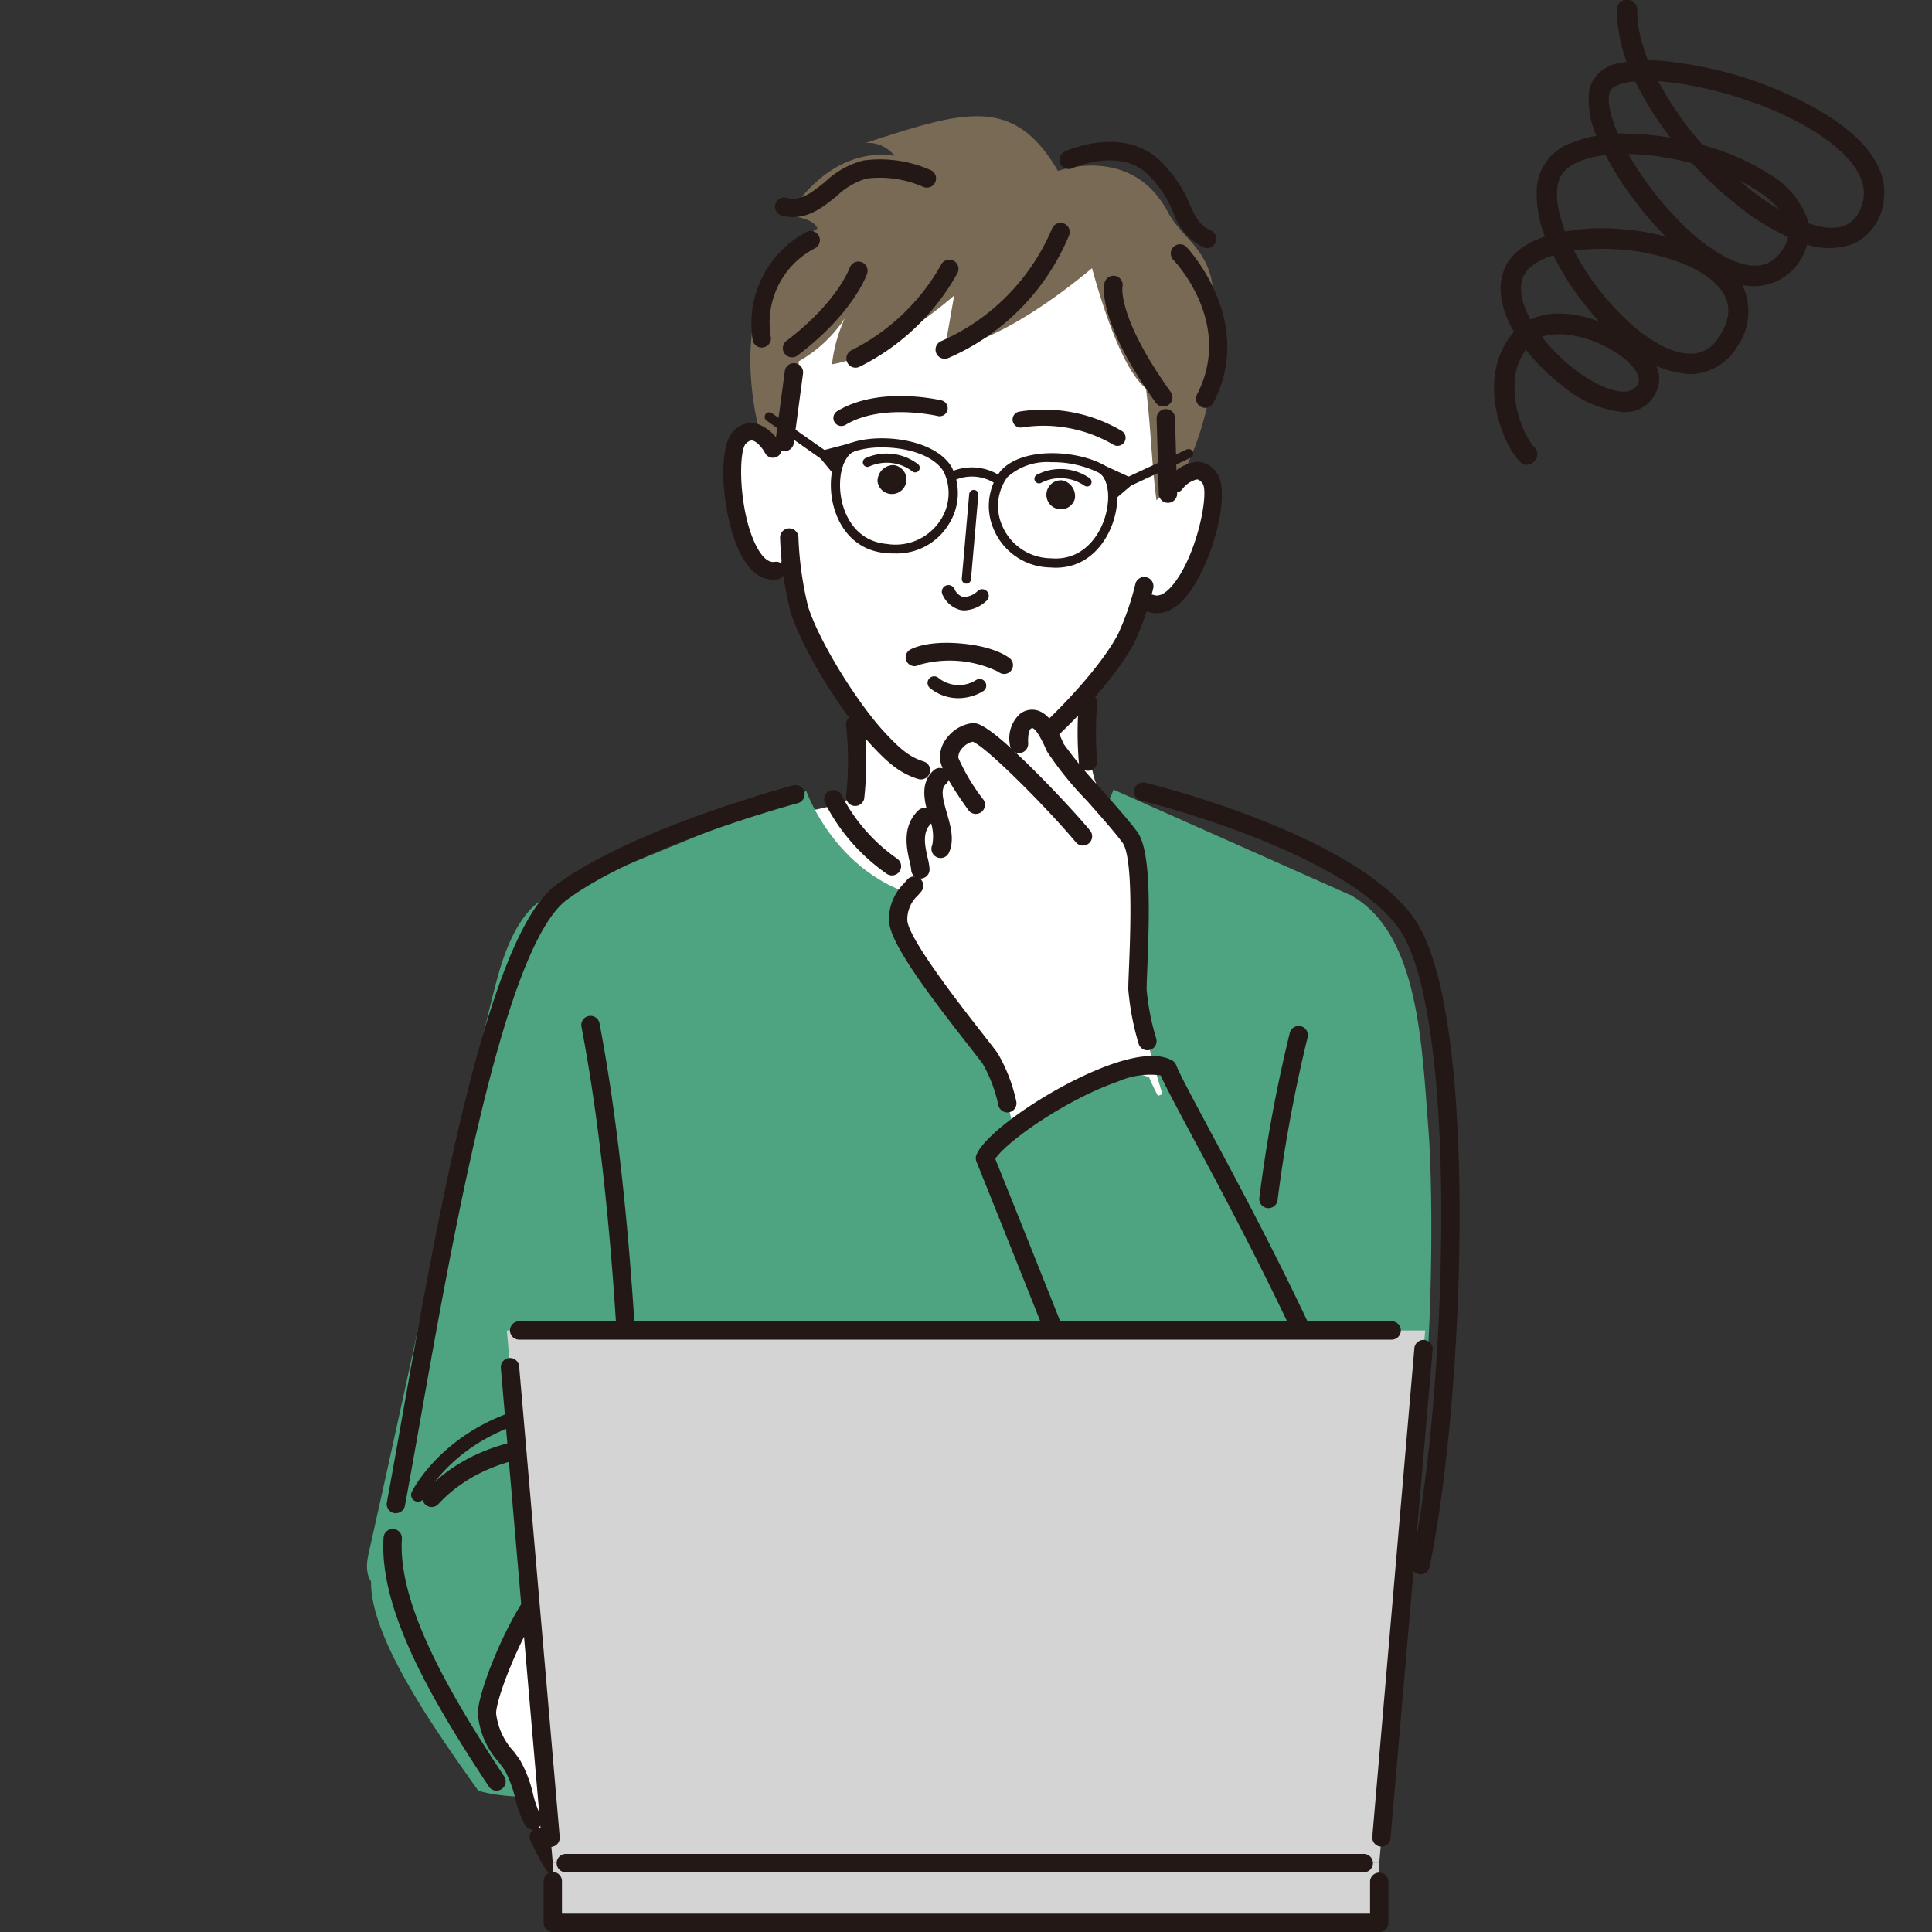 <svg xmlns="http://www.w3.org/2000/svg" xmlns:xlink="http://www.w3.org/1999/xlink" width="180" height="180" viewBox="0 0 180 180">
  <rect x="0" y="0" width="180" height="180" fill="#333333" stroke="none"/>
  <defs>
    <clipPath id="clip-path">
      <rect id="長方形_787" data-name="長方形 787" width="180" height="180" transform="translate(17.227 13.035)" fill="#fff"/>
    </clipPath>
    <clipPath id="clip-path-2">
      <rect id="長方形_751" data-name="長方形 751" width="36.366" height="43.315" fill="none"/>
    </clipPath>
  </defs>
  <g id="グループ_78" data-name="グループ 78" transform="translate(-17.227 -13.035)">
    <g id="マスクグループ_8" data-name="マスクグループ 8" clip-path="url(#clip-path)">
      <g id="グループ_131" data-name="グループ 131" transform="translate(21.671 23.864)">
        <path id="パス_1052" data-name="パス 1052" d="M227.534,172.5c1.132-1.8-.577-15.981-.577-15.981h23.11s-1.555,12.714.464,15.559,10.988,3.023,9.389,4.114c-1.894,1.292-5.788,11.077-21.408,11.077s-17.946-10.527-19.839-11.775c-1.744-1.149,7.729-1.2,8.861-2.994" transform="translate(-152.523 -109.274)" fill="#fff"/>
        <path id="パス_1053" data-name="パス 1053" d="M159.527,291.368h68.337c0-2.559,0-5.135,0-7.7,0-25.076,2.327-65.926,2.327-65.926l-22.18-9.87s-3.6,10.408-14.31,10.408-14.31-10.268-14.31-10.268l-23.676,9.73s3.823,40.85,3.823,65.926c0,2.572,0,5.148-.005,7.7" transform="translate(-108.712 -145.131)" fill="#4ea380"/>
        <path id="パス_1054" data-name="パス 1054" d="M251.4,48.116S225.25,33.822,218.014,30.349c0,0-4.67-14.578,5.133-19.873,0,0-.137-.975-2.712-1.2,1.945-3.166,5.441-6.269,9.9-5.583a3.1,3.1,0,0,0-2.712-1.2c9-2.919,13.79-4.571,17.933,2.607,0,0,6.89-2.551,10.262,3.863,1.114,2.119,3.436,3.268,4.046,6.284,1.237,6.116-.323,14.849-3.558,19.48a26.248,26.248,0,0,0-4.907,13.39" transform="translate(-151.436 0)" fill="#796a56"/>
        <path id="パス_1055" data-name="パス 1055" d="M254.938,37.789a17.962,17.962,0,0,0-7.61-1.315,17.134,17.134,0,0,0-19.619,9.821s-.385,19.625,1.279,24.832c1.164,3.643,4.859,9.345,7.2,11.9s3.435,3.23,6.757,3.521,4.319.084,7.266-2.294,7.45-7.075,9.229-10.461c2.542-4.839,5.5-24.238,5.5-24.238a18.105,18.105,0,0,0-10.006-11.764" transform="translate(-158.953 -25.162)" fill="#fff"/>
        <path id="パス_1056" data-name="パス 1056" d="M336,110.657s1.861-2.427,3.226-.542-1.952,12.9-5.492,11.644l-2.926-7.433Z" transform="translate(-230.962 -76.379)" fill="#fff"/>
        <path id="パス_1057" data-name="パス 1057" d="M215.095,98.985s-1.411-2.713-3.083-1.094-.317,13.038,3.386,12.421l6.1-10.456Z" transform="translate(-147.528 -67.986)" fill="#fff"/>
        <path id="パス_1058" data-name="パス 1058" d="M310.928,114.119a1.352,1.352,0,1,1-1.176-1.738,1.5,1.5,0,0,1,1.176,1.738" transform="translate(-215.236 -78.458)" fill="#231815"/>
        <path id="パス_1059" data-name="パス 1059" d="M256.133,109.176a1.352,1.352,0,1,0,1.461-1.507,1.5,1.5,0,0,0-1.461,1.507" transform="translate(-178.821 -75.169)" fill="#231815"/>
        <path id="パス_1060" data-name="パス 1060" d="M255.285,27.393s-9.346,8.967-16.358,9.894l.885-5.037s-6.192,5.537-11.383,6.408a13.909,13.909,0,0,1,2.158-6.029,12.573,12.573,0,0,1-5.247,5.746s-.529,8.589-2.259,8.03c-2.127-12.973,2.226-17.523,5.946-20.087,14.086-9.711,26.258,1.074,26.258,1.074" transform="translate(-155.359 -15.544)" fill="#796a56"/>
        <path id="パス_1061" data-name="パス 1061" d="M320.789,40.356s2.486,10.678,5.5,13.054c.471,3.683.5,6.725.978,10.426a12.45,12.45,0,0,0,3.083-4.576c.841-2.139,1.063-4.874.826-8.6-.18-2.824-2.968-11.823-10.391-10.3" transform="translate(-223.967 -28.056)" fill="#796a56"/>
        <path id="パス_1062" data-name="パス 1062" d="M247.284,193.419a.883.883,0,0,1-.162-.015.856.856,0,0,1-.679-1,30.149,30.149,0,0,0-.01-6.5.856.856,0,1,1,1.707-.111,32.5,32.5,0,0,1-.017,6.931.856.856,0,0,1-.839.694" transform="translate(-172.05 -129.158)" fill="#231815"/>
        <path id="パス_1063" data-name="パス 1063" d="M318.866,185.485a.856.856,0,0,1-.85-.77,34.015,34.015,0,0,1,0-5.616.855.855,0,1,1,1.7.153,32.9,32.9,0,0,0,0,5.291.857.857,0,0,1-.852.942" transform="translate(-221.946 -124.499)" fill="#231815"/>
        <path id="パス_1064" data-name="パス 1064" d="M245.978,215.9a.852.852,0,0,1-.478-.146,18,18,0,0,1-5.746-6.574.856.856,0,0,1,1.517-.793,16.287,16.287,0,0,0,5.186,5.948.856.856,0,0,1-.479,1.565" transform="translate(-167.322 -145.168)" fill="#231815"/>
        <path id="パス_1065" data-name="パス 1065" d="M282.591,124.038l-.038,0a.428.428,0,0,1-.389-.464l.69-7.893a.428.428,0,0,1,.852.075l-.691,7.893a.427.427,0,0,1-.426.391" transform="translate(-196.999 -80.492)" fill="#231815"/>
        <path id="パス_1066" data-name="パス 1066" d="M278.123,147.061a2.043,2.043,0,0,1-.491-.06,2.54,2.54,0,0,1-1.6-1.456.616.616,0,0,1,1.139-.469,1.347,1.347,0,0,0,.765.73,1.862,1.862,0,0,0,1.415-.573.616.616,0,1,1,.792.944,3.21,3.21,0,0,1-2.017.883" transform="translate(-192.686 -101.024)" fill="#231815"/>
        <path id="パス_1067" data-name="パス 1067" d="M274.458,174.9a4.14,4.14,0,0,1-2.688-.974.616.616,0,0,1,.828-.912,3.016,3.016,0,0,0,3.524.18.616.616,0,0,1,.616,1.067,4.519,4.519,0,0,1-2.28.64" transform="translate(-189.603 -120.681)" fill="#231815"/>
        <path id="パス_1068" data-name="パス 1068" d="M274.021,165.445a.817.817,0,0,1-.539-.2,10.384,10.384,0,0,0-7.392-.647.821.821,0,1,1-.847-1.407c.149-.09,1.548-.868,4.746-.588s4.44,1.289,4.571,1.4a.821.821,0,0,1-.539,1.441" transform="translate(-184.909 -113.482)" fill="#231815"/>
        <path id="パス_1069" data-name="パス 1069" d="M307.553,93.958a.744.744,0,0,1-.4-.117,12.87,12.87,0,0,0-8.513-1.6.749.749,0,0,1-.293-1.468,14.249,14.249,0,0,1,9.611,1.8.749.749,0,0,1-.4,1.38" transform="translate(-207.877 -63.243)" fill="#231815"/>
        <path id="パス_1070" data-name="パス 1070" d="M243.275,89.165a.749.749,0,0,1-.389-1.389c3.888-2.361,9.5-1.05,9.739-.994a.749.749,0,0,1-.349,1.456c-.052-.012-5.257-1.221-8.613.818a.746.746,0,0,1-.388.109" transform="translate(-169.326 -60.301)" fill="#231815"/>
        <path id="パス_1071" data-name="パス 1071" d="M309.448,110.51a.426.426,0,0,1-.239-.073,3.921,3.921,0,0,0-4.031-.265.428.428,0,0,1-.429-.74,4.779,4.779,0,0,1,4.939.3.428.428,0,0,1-.24.782" transform="translate(-212.62 -76.016)" fill="#231815"/>
        <path id="パス_1072" data-name="パス 1072" d="M256.451,105.866a.426.426,0,0,1-.275-.1,3.924,3.924,0,0,0-4.016-.439.428.428,0,0,1-.348-.781,4.778,4.778,0,0,1,4.915.566.428.428,0,0,1-.276.755" transform="translate(-175.632 -72.684)" fill="#231815"/>
        <path id="パス_1073" data-name="パス 1073" d="M274.9,45.581a.856.856,0,0,1-.35-1.636,19.9,19.9,0,0,0,10.332-10.45.855.855,0,0,1,1.617.557,21.349,21.349,0,0,1-11.25,11.454.85.85,0,0,1-.349.075" transform="translate(-191.328 -22.982)" fill="#231815"/>
        <path id="パス_1074" data-name="パス 1074" d="M247.395,54.342A.856.856,0,0,1,247,52.725a19.717,19.717,0,0,0,8.356-7.961.855.855,0,0,1,1.544.738,21.191,21.191,0,0,1-9.117,8.745.852.852,0,0,1-.39.095" transform="translate(-172.127 -30.913)" fill="#231815"/>
        <path id="パス_1075" data-name="パス 1075" d="M226.144,18.621a4.144,4.144,0,0,1-1.088-.149.856.856,0,0,1,.447-1.652c1.271.343,2.2-.341,3.618-1.487a8.124,8.124,0,0,1,3.53-1.983,11.617,11.617,0,0,1,6.343.91.856.856,0,0,1-.73,1.547,10.01,10.01,0,0,0-5.3-.776,6.781,6.781,0,0,0-2.77,1.632c-1.146.928-2.419,1.957-4.053,1.957" transform="translate(-156.687 -9.222)" fill="#231815"/>
        <path id="パス_1076" data-name="パス 1076" d="M218.157,46.254a.856.856,0,0,1-.845-.728,9.647,9.647,0,0,1,5.063-10.063.856.856,0,0,1,.732,1.547,7.8,7.8,0,0,0-4.1,8.261.856.856,0,0,1-.847.983" transform="translate(-151.634 -24.702)" fill="#231815"/>
        <path id="パス_1077" data-name="パス 1077" d="M227.781,53.73a.856.856,0,0,1-.518-1.537c4.764-3.614,5.888-6.8,5.9-6.831a.856.856,0,0,1,1.624.538c-.049.148-1.255,3.686-6.489,7.656a.851.851,0,0,1-.517.174" transform="translate(-158.434 -31.264)" fill="#231815"/>
        <path id="パス_1078" data-name="パス 1078" d="M326.035,17.817a.853.853,0,0,1-.34-.071,5.428,5.428,0,0,1-2.807-3.23,10.6,10.6,0,0,0-2.42-3.6c-2.614-2.495-6.954-.556-7-.536a.856.856,0,0,1-.715-1.555c.22-.1,5.434-2.448,8.894.853a12.219,12.219,0,0,1,2.792,4.118c.536,1.159.89,1.925,1.934,2.377a.856.856,0,0,1-.341,1.641" transform="translate(-218.011 -5.532)" fill="#231815"/>
        <path id="パス_1079" data-name="パス 1079" d="M331.573,61.45a.855.855,0,0,1-.7-.358c-5.421-7.572-4.856-10.817-4.773-11.162a.855.855,0,0,1,1.669.375c-.015.1-.378,2.985,4.5,9.791a.856.856,0,0,1-.7,1.354" transform="translate(-227.638 -34.401)" fill="#231815"/>
        <path id="パス_1080" data-name="パス 1080" d="M343.364,99.086a.856.856,0,0,1-.855-.831l-.2-7.043a.856.856,0,0,1,1.711-.048l.2,7.043a.856.856,0,0,1-.831.88h-.025" transform="translate(-238.993 -63.067)" fill="#231815"/>
        <path id="パス_1081" data-name="パス 1081" d="M225.494,84.432a.856.856,0,0,1-.849-.969l.864-6.485a.856.856,0,0,1,1.7.226l-.864,6.485a.856.856,0,0,1-.847.742" transform="translate(-156.837 -53.226)" fill="#231815"/>
        <path id="パス_1082" data-name="パス 1082" d="M349.827,54.71a.856.856,0,0,1-.759-1.249c3.411-6.586-2-12.322-2.228-12.563a.856.856,0,0,1,1.23-1.189c.066.068,6.5,6.848,2.518,14.539a.856.856,0,0,1-.76.462" transform="translate(-241.988 -27.542)" fill="#231815"/>
        <path id="パス_1083" data-name="パス 1083" d="M296.784,114.682q-.26,0-.531-.024a5.812,5.812,0,0,1-5.271-3.587,5.394,5.394,0,0,1,.632-5.375c2.031-2.327,7.16-1.965,9.628-.586,1.408.787,1.537,3.175.936,5.127-.676,2.2-2.438,4.445-5.395,4.445m-.385-9.826a5.509,5.509,0,0,0-4.14,1.4,4.579,4.579,0,0,0-.483,4.493,4.992,4.992,0,0,0,4.552,3.054c2.769.241,4.416-1.815,5.033-3.82.554-1.8.314-3.654-.536-4.129a9.7,9.7,0,0,0-4.426-1" transform="translate(-202.857 -72.619)" fill="#231815"/>
        <path id="パス_1084" data-name="パス 1084" d="M325.575,109.1l2.44,1.119-1.437,1.218c-.148-1.92-1-2.337-1-2.337" transform="translate(-227.309 -76.168)" fill="#231815"/>
        <path id="パス_1085" data-name="パス 1085" d="M325.606,110.874a.428.428,0,0,1-.427-.395c-.123-1.6-.769-1.988-.776-1.992a.434.434,0,0,1-.174-.57.422.422,0,0,1,.552-.2l2.44,1.119a.427.427,0,0,1,.1.715l-1.437,1.219a.428.428,0,0,1-.277.1m.183-1.751a4.641,4.641,0,0,1,.132.495l.332-.282Z" transform="translate(-226.337 -75.181)" fill="#231815"/>
        <path id="パス_1086" data-name="パス 1086" d="M282.366,110.048a.425.425,0,0,1-.262-.09,3.973,3.973,0,0,0-4.022-.315.428.428,0,1,1-.367-.773,4.829,4.829,0,0,1,4.914.413.428.428,0,0,1-.263.765" transform="translate(-193.724 -75.668)" fill="#231815"/>
        <path id="パス_1087" data-name="パス 1087" d="M247.626,110.147c-.24,0-.489-.011-.748-.033-3.278-.287-4.768-2.969-5.068-5.383-.253-2.026.289-4.356,1.812-4.886,2.67-.93,7.785-.4,9.38,2.249a5.394,5.394,0,0,1-.311,5.4,5.675,5.675,0,0,1-5.065,2.65m-1.094-9.876a8.261,8.261,0,0,0-2.629.382c-.919.32-1.478,2.1-1.245,3.973.259,2.083,1.523,4.394,4.294,4.636a4.99,4.99,0,0,0,5.012-2.218,4.578,4.578,0,0,0,.3-4.509c-.949-1.573-3.488-2.265-5.737-2.265" transform="translate(-168.785 -69.413)" fill="#231815"/>
        <path id="パス_1088" data-name="パス 1088" d="M242.079,102.317l-2.6.678,1.2,1.45c.479-1.865,1.393-2.128,1.393-2.128" transform="translate(-167.201 -71.435)" fill="#231815"/>
        <path id="パス_1089" data-name="パス 1089" d="M239.7,103.883a.428.428,0,0,1-.329-.155l-1.2-1.45a.428.428,0,0,1,.221-.687l2.6-.678a.428.428,0,0,1,.238.822c-.034.014-.717.3-1.108,1.826a.427.427,0,0,1-.414.321m-.445-1.633.279.335a4.6,4.6,0,0,1,.216-.465Zm1.838-.922h0Z" transform="translate(-166.211 -70.446)" fill="#231815"/>
        <path id="パス_1090" data-name="パス 1090" d="M332.67,106.214a.428.428,0,0,1-.182-.816l5.574-2.605a.428.428,0,1,1,.362.775l-5.573,2.606a.431.431,0,0,1-.181.04" transform="translate(-231.963 -71.739)" fill="#231815"/>
        <path id="パス_1091" data-name="パス 1091" d="M226.841,95.827a.424.424,0,0,1-.245-.078l-5.037-3.534a.428.428,0,1,1,.491-.7l5.037,3.534a.428.428,0,0,1-.246.778" transform="translate(-154.56 -63.84)" fill="#231815"/>
        <path id="パス_1092" data-name="パス 1092" d="M306.827,157.488a.856.856,0,0,1-.584-1.482c2.373-2.21,5.658-5.771,7.109-8.533a25.2,25.2,0,0,0,1.614-4.694.856.856,0,0,1,1.653.443,26.322,26.322,0,0,1-1.751,5.047c-1.549,2.949-4.868,6.578-7.457,8.99a.853.853,0,0,1-.583.229" transform="translate(-213.621 -99.242)" fill="#231815"/>
        <path id="パス_1093" data-name="パス 1093" d="M239.194,150.672a.857.857,0,0,1-.253-.038c-1.728-.534-2.872-1.534-4.5-3.309-2.523-2.748-6.218-8.556-7.388-12.217a32.772,32.772,0,0,1-.985-6.885.856.856,0,1,1,1.707-.119,31.929,31.929,0,0,0,.907,6.483c1.086,3.4,4.665,9.017,7.018,11.58,1.453,1.583,2.385,2.41,3.747,2.831a.856.856,0,0,1-.252,1.673" transform="translate(-157.832 -88.883)" fill="#231815"/>
        <path id="パス_1094" data-name="パス 1094" d="M339.177,120.782a2.541,2.541,0,0,1-.85-.149.821.821,0,1,1,.548-1.549c.709.251,1.469-.514,1.982-1.2,2.134-2.854,3.168-8.363,2.57-9.188-.27-.373-.471-.376-.537-.378h-.008a2.406,2.406,0,0,0-1.365.939.821.821,0,0,1-1.3-1,3.887,3.887,0,0,1,2.7-1.581,2.28,2.28,0,0,1,1.847,1.057c1.336,1.845-.4,8.212-2.585,11.135-1.11,1.485-2.156,1.914-3,1.914" transform="translate(-235.829 -74.479)" fill="#231815"/>
        <path id="パス_1095" data-name="パス 1095" d="M213.184,109.259c-.91,0-2.063-.49-3.049-2.443-1.644-3.258-2.249-9.829-.612-11.414a2.277,2.277,0,0,1,2-.72,3.914,3.914,0,0,1,2.381,2.025.821.821,0,0,1-1.457.758c-.225-.427-.76-1.093-1.188-1.161-.064-.01-.263-.042-.594.279-.732.708-.67,6.313.936,9.494.386.765,1,1.649,1.744,1.526a.821.821,0,0,1,.27,1.62,2.638,2.638,0,0,1-.432.036" transform="translate(-145.61 -66.086)" fill="#231815"/>
        <path id="パス_1097" data-name="パス 1097" d="M373.366,240.467c6.335,3.608,6.546,14.051,7.179,21.963s1.049,51.353-10.765,51.564-9.143-14.945-7.6-23.419,8.29-51.756,11.182-50.109" transform="translate(-251.892 -167.856)" fill="#4ea380"/>
        <path id="パス_1098" data-name="パス 1098" d="M287.125,220.981s-2.315-7.576-2.315-9.751.772-12.136-.7-14.171-6.454-7.225-6.945-8.348-1.473-3.438-2.806-2.455,0,5.191,0,5.191a22.272,22.272,0,0,1-2.876-2.6c-1.263-1.4-2.736-1.333-3.367-.912s-1.263,1.193-.561,3.087a1.623,1.623,0,0,0-1.666,1.421,6.408,6.408,0,0,0,.289,2.973s-1.984.353-1.984,1.5c0,1.055.316,2.666.211,3.8s-1.887,1.582-1.9,4.009,7.212,11.046,8.58,12.94,2.673,8.861,2.673,8.861Z" transform="translate(-183.274 -129.874)" fill="#fff"/>
        <path id="パス_1099" data-name="パス 1099" d="M297.345,339.219c3.587,9.705,16.1,21.987,23,10.233,5.7-9.705-18.039-49.092-19.7-53.413-3.544-1.883-15.792,5.6-17.011,8.368,0,0,10.127,25.107,13.714,34.812" transform="translate(-198.024 -206.478)" fill="#4ea380"/>
        <path id="パス_1100" data-name="パス 1100" d="M115.8,240.573s-2.954.281-4.923,7.033-8.061,36.048-12.2,54.361c-2.182,9.664,22.892-2.511,22.892-2.511s2.668-22.031-5.772-58.883" transform="translate(-68.8 -167.962)" fill="#4ea380"/>
        <path id="パス_1101" data-name="パス 1101" d="M109.779,443.721s7.618,2.57,16.3-3.3,6.845-11.734,6.845-11.734-10.741-9.275-11.352-14.165a11.718,11.718,0,0,0-12.038-1.4c-7.212,2.934-9.021,5.147-9.689,10.492s6.328,14.986,9.938,20.107" transform="translate(-69.675 -287.721)" fill="#4ea380"/>
        <path id="パス_1102" data-name="パス 1102" d="M362.1,279.443a.881.881,0,0,1-.176-.018.856.856,0,0,1-.663-1.012c1.688-8.095,2.774-20.883,2.767-32.579-.008-13.39-1.451-23.073-3.958-26.566-5.229-7.283-23.794-11.859-23.981-11.9a.856.856,0,1,1,.4-1.663c.788.191,19.369,4.772,24.967,12.569,3.712,5.171,4.274,19.488,4.279,27.563.007,11.8-1.093,24.729-2.8,32.929a.856.856,0,0,1-.837.681" transform="translate(-234.193 -143.599)" fill="#231815"/>
        <path id="パス_1103" data-name="パス 1103" d="M374.843,297.754a.873.873,0,0,1-.1-.006.855.855,0,0,1-.749-.95,136.85,136.85,0,0,1,2.839-15.385.856.856,0,0,1,1.661.413,136.783,136.783,0,0,0-2.8,15.172.856.856,0,0,1-.849.755" transform="translate(-261.108 -196.023)" fill="#231815"/>
        <path id="パス_1104" data-name="パス 1104" d="M266.4,220.147a.855.855,0,0,1-.854-.82,5.514,5.514,0,0,0-.142-.754c-.276-1.212-.738-3.24.761-4.74a.856.856,0,1,1,1.21,1.21c-.768.768-.592,1.881-.3,3.15a6.179,6.179,0,0,1,.184,1.062.856.856,0,0,1-.819.891H266.4" transform="translate(-185.096 -149.118)" fill="#231815"/>
        <path id="パス_1105" data-name="パス 1105" d="M270.7,256.606a.856.856,0,0,1-.825-.631,13.314,13.314,0,0,0-1.463-3.892c-.26-.361-.752-.988-1.375-1.783-4.555-5.813-7.376-9.792-7.367-11.662a4.75,4.75,0,0,1,1.422-3.391c.1-.111.192-.217.276-.322a.856.856,0,0,1,1.34,1.064c-.1.128-.216.257-.335.392a3.054,3.054,0,0,0-.992,2.266c-.008,1.65,5.085,8.15,7,10.6.634.81,1.135,1.449,1.416,1.837a15.143,15.143,0,0,1,1.727,4.445.856.856,0,0,1-.826,1.08" transform="translate(-181.295 -163.792)" fill="#231815"/>
        <path id="パス_1106" data-name="パス 1106" d="M309.8,214.918a.856.856,0,0,1-.828-.643,24.813,24.813,0,0,1-.954-5.025c0-.435.028-1.142.065-2.037.124-3.06.413-10.228-.6-11.632-.632-.873-1.987-2.408-3.3-3.893a31.41,31.41,0,0,1-3.739-4.614l-.025-.057c-.579-1.323-1.031-2.037-1.346-2.122-.034-.01-.133.06-.145.069-.108.08-.28.458-.238,1.367a.855.855,0,1,1-1.709.08,3.089,3.089,0,0,1,.932-2.824,1.826,1.826,0,0,1,1.6-.344c1.171.314,1.863,1.7,2.47,3.089l.024.056a43.577,43.577,0,0,0,3.455,4.168c1.337,1.515,2.719,3.083,3.4,4.022,1.259,1.738,1.148,7.23.927,12.7-.036.876-.063,1.567-.063,1.968a22.561,22.561,0,0,0,.9,4.6.855.855,0,0,1-.615,1.042.839.839,0,0,1-.214.027" transform="translate(-207.342 -127.894)" fill="#231815"/>
        <path id="パス_1107" data-name="パス 1107" d="M288.732,198.75a.856.856,0,0,1-.659-.309c-2.505-3.016-8.326-8.9-9.612-9.373a1.864,1.864,0,0,0-1.055.707,1.163,1.163,0,0,0-.282.8,18.325,18.325,0,0,0,2.355,3.92A.856.856,0,0,1,278.1,195.5c-.581-.8-2.491-3.489-2.666-4.678a2.8,2.8,0,0,1,.611-2.084,3.536,3.536,0,0,1,2.288-1.387c.46-.059,1.225-.161,5.479,4.021,2.231,2.194,4.5,4.664,5.583,5.97a.856.856,0,0,1-.658,1.4" transform="translate(-192.282 -130.797)" fill="#231815"/>
        <path id="パス_1108" data-name="パス 1108" d="M272.115,209.515a.856.856,0,0,1-.774-1.22,4.272,4.272,0,0,0-.288-2.5c-.421-1.455-.945-3.267.454-4.482a.856.856,0,0,1,1.122,1.292c-.535.465-.332,1.336.067,2.715.346,1.194.737,2.548.192,3.706a.856.856,0,0,1-.775.491" transform="translate(-188.925 -140.404)" fill="#231815"/>
        <path id="パス_1109" data-name="パス 1109" d="M316.91,350.31c-.253,0-.5-.012-.732-.032-6.509-.577-13.344-8.531-15.946-15.569-3.542-9.582-13.6-34.538-13.7-34.789a.855.855,0,0,1,.011-.665c1-2.272,7.6-6.676,12.614-8.415,2.515-.872,4.392-.995,5.581-.363a.854.854,0,0,1,.4.449c.307.8,1.539,3.1,3.1,6.014,3.447,6.443,8.656,16.178,12.546,25.5,4.833,11.582,6.139,18.987,4,22.638-2.48,4.226-5.524,5.233-7.859,5.233m-28.643-50.651c1.284,3.188,10.261,25.5,13.57,34.456,2.431,6.577,8.834,13.956,14.492,14.458,2.777.247,5.122-1.221,6.965-4.362,4.335-7.386-10.318-34.771-16.575-46.465-1.519-2.84-2.581-4.823-3.041-5.861a7.447,7.447,0,0,0-3.965.57c-4.774,1.656-10.271,5.486-11.445,7.2" transform="translate(-200.003 -202.526)" fill="#231815"/>
        <path id="パス_1110" data-name="パス 1110" d="M169.326,317.984a.856.856,0,0,1-.855-.828c-.278-8.493-1.133-24.781-3.741-38.44a.855.855,0,0,1,1.681-.321c2.629,13.773,3.491,30.162,3.77,38.7a.855.855,0,0,1-.827.883h-.028" transform="translate(-115 -193.883)" fill="#231815"/>
        <path id="パス_1111" data-name="パス 1111" d="M105.5,274.315a.866.866,0,0,1-.157-.015.855.855,0,0,1-.686-1c.433-2.344.9-4.964,1.388-7.738,3.367-19.012,7.979-45.05,14.37-49.779,7.082-5.241,21.48-9.119,22.09-9.281a.855.855,0,1,1,.441,1.653c-.146.039-14.694,3.957-21.513,9-5.843,4.324-10.573,31.03-13.7,48.7-.492,2.777-.956,5.4-1.391,7.75a.856.856,0,0,1-.84.7" transform="translate(-73.057 -144.157)" fill="#231815"/>
        <path id="パス_1112" data-name="パス 1112" d="M181.085,417.4a.855.855,0,0,1-.715-.385,15.411,15.411,0,0,1-1.375-2.508.856.856,0,0,1,1.58-.657,13.744,13.744,0,0,0,1.224,2.222.856.856,0,0,1-.713,1.327" transform="translate(-124.924 -288.571)" fill="#231815"/>
        <path id="パス_1113" data-name="パス 1113" d="M116.525,414.04a.856.856,0,0,1-.627-1.438c5.89-6.343,15.494-5.51,17.738-4.378a.856.856,0,1,1-.77,1.528c-1.9-.958-10.518-1.581-15.714,4.015a.854.854,0,0,1-.627.273" transform="translate(-80.758 -284.464)" fill="#231815"/>
        <path id="パス_1114" data-name="パス 1114" d="M112.826,405.513a.641.641,0,0,1-.574-.927c.188-.377,4.756-9.22,18.307-8.622a.642.642,0,1,1-.057,1.282c-12.685-.564-16.927,7.567-17.1,7.913a.643.643,0,0,1-.574.354" transform="translate(-78.325 -276.432)" fill="#231815"/>
        <path id="パス_1115" data-name="パス 1115" d="M150.821,450.781c3.056-2.1,8.208-.351,11.365.421s10.172,1.754,11.575,1.4,4.981,2.455,1.473,4.209-8.137,1.4-12.557,3.578-17.678-5.612-11.856-9.611" transform="translate(-104.285 -314.028)" fill="#fff"/>
        <path id="パス_1116" data-name="パス 1116" d="M141.692,452.389c-2.736,1.4-3.157,3.016-4.069,5.191s-2.034,5.051-2.034,7.085,1.684,3.507,2.385,4.84,1.263,4.209,1.894,5.121.631,4.49,3.929,5.4,12.838.281,14.8-.561,4.349-5.682,5.261-6.384a14.583,14.583,0,0,0,2.034-2.175s4-.631,5.191-1.964a2.549,2.549,0,0,0-1.4-3.929c-1.473-.21-3.016-.281-3.016-.281s-1.754-2.525-6.594-3.367-8.418-2.035-10.733-4.209a14.047,14.047,0,0,0-2.034-3.016Z" transform="translate(-94.665 -315.847)" fill="#fff"/>
        <path id="パス_1117" data-name="パス 1117" d="M178.179,471.108c-4.345,0-14.884-1.4-16.8-2.547-2.016-1.209-5.577-3.824-5.728-3.935a.855.855,0,1,1,1.013-1.379c.036.027,3.648,2.678,5.595,3.846,1.659,1,14.557,2.7,17.036,2.245.326-.059.891-.21,1.008-.557a1.732,1.732,0,0,0-.506-1.393c-.771-.848-3.316-2.3-7.17-2.822a16.584,16.584,0,0,1-12.282-7.889.856.856,0,0,1,1.446-.915,14.758,14.758,0,0,0,11.066,7.108c4.634.63,7.338,2.413,8.206,3.367a3.288,3.288,0,0,1,.86,3.093,2.686,2.686,0,0,1-2.323,1.692,8.688,8.688,0,0,1-1.418.086" transform="translate(-108.426 -317.924)" fill="#231815"/>
        <path id="パス_1118" data-name="パス 1118" d="M158.05,533.977c-2.492,0-4.6-.062-5.154-.11-2.021-.176-2.9-1.962-3.75-3.69-.107-.217-.214-.435-.325-.652a.856.856,0,0,1,1.525-.777c.114.225.226.451.335.674.808,1.642,1.354,2.652,2.363,2.74,1.911.166,12.695.232,14.391-.5a7.625,7.625,0,0,0,2.909-2.98.855.855,0,1,1,1.428.942,8.975,8.975,0,0,1-3.663,3.611c-1.37.587-6.182.737-10.059.737" transform="translate(-103.838 -368.833)" fill="#231815"/>
        <path id="パス_1119" data-name="パス 1119" d="M137.89,471.509a.854.854,0,0,1-.7-.369,9.344,9.344,0,0,1-.929-2.482,11.221,11.221,0,0,0-.971-2.648c-.156-.231-.344-.482-.543-.748a7.689,7.689,0,0,1-1.988-4.57c0-2.313,3.651-11.138,6.44-13.049s8.542-.431,10.243.064a.856.856,0,0,1-.478,1.643c-3.223-.939-7.193-1.394-8.8-.3-2.235,1.531-5.7,9.832-5.7,11.637a6.274,6.274,0,0,0,1.647,3.545c.212.284.413.551.592.818a11.845,11.845,0,0,1,1.2,3.134,9.7,9.7,0,0,0,.69,1.979.856.856,0,0,1-.7,1.343" transform="translate(-92.686 -311.874)" fill="#231815"/>
        <path id="パス_1120" data-name="パス 1120" d="M169.084,499.831c-3.6,0-13.173-2.752-14.331-3.089a.856.856,0,0,1,.478-1.643c4.561,1.326,12.47,3.311,14.275,3,2.735-.48,11.946-2.386,13.268-2.84a1.322,1.322,0,0,0,.516-1.3c-.1-.764-.769-1.231-1.889-1.316a.855.855,0,1,1,.129-1.706c1.958.148,3.25,1.2,3.457,2.8a2.915,2.915,0,0,1-1.657,3.139c-1.527.525-10.938,2.453-13.529,2.908a4.248,4.248,0,0,1-.717.051" transform="translate(-107.614 -342.753)" fill="#231815"/>
        <path id="パス_1121" data-name="パス 1121" d="M170.325,521.863a22.069,22.069,0,0,1-6.177-1.075c-1.354-.406-5.573-1.307-5.615-1.316a.856.856,0,0,1,.356-1.674c.176.038,4.33.924,5.75,1.35,3.954,1.186,6.217,1.1,7.419.828,2.074-.479,6.445-3.953,7.955-5.251a.855.855,0,1,1,1.116,1.3c-.588.506-5.827,4.962-8.686,5.621a9.419,9.419,0,0,1-2.118.22" transform="translate(-110.211 -359.224)" fill="#231815"/>
        <path id="パス_1122" data-name="パス 1122" d="M114.136,460.515a.854.854,0,0,1-.714-.384c-5.343-8.072-10.231-16.465-9.811-23.171a.856.856,0,1,1,1.708.107c-.388,6.219,4.6,14.672,9.53,22.12a.856.856,0,0,1-.713,1.328" transform="translate(-72.321 -304.514)" fill="#231815"/>
        <path id="パス_1123" data-name="パス 1123" d="M233.549,538.679H159.7a.856.856,0,0,1,0-1.711h73.844a.856.856,0,0,1,0,1.711" transform="translate(-110.905 -374.898)" fill="#231815"/>
        <rect id="長方形_717" data-name="長方形 717" width="77.001" height="5.561" transform="translate(47.056 162.754)" fill="#d4d4d4"/>
        <path id="パス_1124" data-name="パス 1124" d="M223.011,424.45h-77l-4.278-49.623h85.557Z" transform="translate(-98.954 -261.695)" fill="#d4d4d4"/>
        <path id="パス_1125" data-name="パス 1125" d="M232.263,538.112h-74.4a.856.856,0,0,1,0-1.711h74.4a.856.856,0,0,1,0,1.711" transform="translate(-109.619 -374.502)" fill="#231815"/>
        <path id="パス_1126" data-name="パス 1126" d="M230.927,547.633h-77a.856.856,0,0,1-.855-.856v-3.849a.856.856,0,1,1,1.711,0v2.994h75.29v-2.994a.856.856,0,0,1,1.711,0v3.849a.856.856,0,0,1-.856.856" transform="translate(-106.871 -378.462)" fill="#231815"/>
        <path id="パス_1127" data-name="パス 1127" d="M409.729,424.795c-.024,0-.049,0-.074,0a.856.856,0,0,1-.779-.926L412.8,378.3a.856.856,0,0,1,1.7.147l-3.928,45.561a.855.855,0,0,1-.851.782" transform="translate(-285.465 -263.577)" fill="#231815"/>
        <path id="パス_1128" data-name="パス 1128" d="M224.878,373.7H143.65a.856.856,0,1,1,0-1.711h81.228a.856.856,0,1,1,0,1.711" transform="translate(-99.695 -259.716)" fill="#231815"/>
        <path id="パス_1129" data-name="パス 1129" d="M144.5,428.811a.856.856,0,0,1-.851-.782l-3.782-43.868a.856.856,0,0,1,1.705-.147l3.782,43.868a.856.856,0,0,1-.779.926c-.025,0-.05,0-.075,0" transform="translate(-97.651 -267.563)" fill="#231815"/>
        <rect id="長方形_786" data-name="長方形 786" width="171.113" height="169.171" fill="none"/>
      </g>
      <g id="グループ_83" data-name="グループ 83" transform="translate(156.417 13.035)">
        <g id="グループ_82" data-name="グループ 82" clip-path="url(#clip-path-2)">
          <path id="パス_1187" data-name="パス 1187" d="M11.446.922a14.8,14.8,0,0,0,1.611,6.449,30.3,30.3,0,0,0,4.159,6.394A35.377,35.377,0,0,0,22.649,19.1a21.615,21.615,0,0,0,5.86,3.446,6.787,6.787,0,0,0,5.127.117,5.117,5.117,0,0,0,2.7-4.184c.394-3.889-3.5-6.772-6.474-8.441A36.116,36.116,0,0,0,16.912,5.819a15.071,15.071,0,0,0-5.205.059A3.39,3.39,0,0,0,8.884,8.306a8.31,8.31,0,0,0,.909,4.864,26.517,26.517,0,0,0,3.254,5.439,29.558,29.558,0,0,0,4.7,5.025A12.9,12.9,0,0,0,22.918,26.5a5.12,5.12,0,0,0,6.249-6.193A8.163,8.163,0,0,0,25.6,16.186a22.306,22.306,0,0,0-6.146-2.671,27.135,27.135,0,0,0-6.921-1.063,12.558,12.558,0,0,0-5.839,1.077,4.82,4.82,0,0,0-2.7,3.915,11.042,11.042,0,0,0,1.12,5.426A24.778,24.778,0,0,0,8.564,28.5,22.314,22.314,0,0,0,13.277,33a9.077,9.077,0,0,0,5.053,1.858A5.176,5.176,0,0,0,22.7,32.232a5.653,5.653,0,0,0,.475-5.6,8.524,8.524,0,0,0-4.3-3.6,21.434,21.434,0,0,0-6.663-1.652,19.651,19.651,0,0,0-6.516.383C3.946,22.2,2,23.051,1.126,24.733c-.986,1.9-.393,4.1.568,5.883a16.977,16.977,0,0,0,4.539,5.2,10.488,10.488,0,0,0,5.674,2.57,3.166,3.166,0,0,0,3.477-3.377c-.286-2.1-2.472-3.6-4.218-4.462-2.083-1.025-4.671-1.74-6.975-1.082C1.306,30.29-.056,33.5,0,36.285a11.665,11.665,0,0,0,.818,4,8.076,8.076,0,0,0,1.6,2.741c.862.878,2.212-.472,1.35-1.35-.053-.054-.1-.112-.153-.167-.176-.187.053.1-.072-.091s-.244-.364-.354-.555a8.33,8.33,0,0,1-.622-1.329,9.618,9.618,0,0,1-.654-3.731A5.6,5.6,0,0,1,3.2,32.3c.112-.127.229-.252.352-.369.031-.029.249-.213.17-.153s.172-.115.223-.146c.1-.061.205-.113.31-.167.2-.1-.079.014.136-.057.115-.038.228-.078.346-.11s.212-.055.319-.076l.163-.031c.184-.037-.079.006.038-.008a7.2,7.2,0,0,1,1.5-.01,4.1,4.1,0,0,1,.622.09c.266.05.53.111.791.18a10.324,10.324,0,0,1,2.9,1.229,8.315,8.315,0,0,1,1.11.776c.167.141.328.289.481.445.073.074.144.15.213.228.045.05.272.342.134.154a4.217,4.217,0,0,1,.3.468c.042.077.08.155.117.235-.115-.248.012.051.033.124s.032.157.053.233c-.052-.191,0-.095-.006.036,0,.076-.009.152-.01.228,0-.289-.014-.016-.037.083-.05.216.043-.053-.017.045-.043.071-.084.143-.128.213-.085.137.013-.016.031-.037-.03.034-.058.07-.09.1-.081.081-.164.158-.248.236.14-.13.079-.051-.027.011a1.786,1.786,0,0,0-.189.107c-.084.065.186-.051-.024.01-.089.026-.177.054-.267.077-.126.033-.228.032-.027.015-.078.007-.156.016-.235.02a4.756,4.756,0,0,1-.557-.016c-.169-.011.037.007.06.01-.044-.007-.088-.012-.131-.021-.089-.016-.178-.033-.267-.052-.21-.047-.416-.105-.62-.172s-.383-.135-.57-.212c.2.081-.08-.037-.135-.063q-.186-.085-.367-.178a13.194,13.194,0,0,1-1.264-.739,14.888,14.888,0,0,1-2.34-1.9,15.547,15.547,0,0,1-1.986-2.311,12.458,12.458,0,0,1-.8-1.329q-.156-.3-.291-.61c-.059-.135.054.136,0,0-.02-.05-.04-.1-.059-.152q-.071-.187-.133-.377c-.063-.2-.118-.4-.163-.6-.022-.1-.038-.2-.058-.294-.012-.058-.03-.233,0,0-.007-.06-.015-.12-.019-.18a5.488,5.488,0,0,1-.014-.566c0-.1.013-.207.024-.31-.024.236.009-.028.028-.116a4,4,0,0,1,.158-.517c.049-.133-.107.207,0,.01.021-.04.04-.082.061-.122.049-.092.1-.178.158-.267.024-.04.053-.077.079-.116.074-.111-.107.127-.02.024.071-.084.142-.167.218-.245s.136-.134.207-.2c.036-.032.248-.205.137-.119s.1-.073.129-.091q.118-.082.24-.157c.16-.1.324-.19.492-.274.092-.046.185-.09.279-.133.042-.02.085-.038.128-.057-.027.011-.194.078-.032.015.193-.076.386-.147.584-.212a11.983,11.983,0,0,1,1.315-.345q.321-.066.645-.117.165-.026.331-.049c-.212.029.187-.021.252-.028a20.553,20.553,0,0,1,3.032-.091q.785.032,1.567.117c.123.013.246.028.369.043.03,0,.188.024.023,0l.184.026c.275.04.549.084.823.134A20.267,20.267,0,0,1,16.9,24.3q.327.113.65.239c.106.041.211.084.315.128-.169-.071.167.076.233.106a12.055,12.055,0,0,1,1.21.637q.262.159.515.333c.092.064.182.13.272.2.111.082-.125-.1-.019-.015l.141.114a7.442,7.442,0,0,1,.84.831c.171.2-.032-.058.056.069.05.071.1.142.149.215a4.985,4.985,0,0,1,.287.5c.045.089.1.26.032.061.032.089.067.177.1.268.055.172.079.349.127.522.044.157,0-.036-.006-.064,0,.042.011.085.013.128.006.1.013.194.015.292a4.331,4.331,0,0,1-.032.568c.032-.274-.016.06-.029.125-.02.094-.043.188-.068.281a5.744,5.744,0,0,1-.208.612c.083-.207-.066.138-.086.179-.05.1-.1.2-.156.3a7.008,7.008,0,0,1-.385.627c-.02.029-.2.263-.118.164s-.1.119-.125.144c-.132.149-.275.283-.42.418-.031.029-.065.054-.1.082-.1.084.149-.107.045-.034-.067.048-.133.1-.2.141-.152.1-.311.177-.471.261-.2.105.173-.049-.043.016-.074.023-.147.052-.222.074-.17.051-.341.079-.513.116-.124.027.206-.018.079-.011-.039,0-.078.009-.118.011-.09,0-.178.012-.268.014-.173,0-.344-.007-.516-.018-.041,0-.082-.01-.123-.012-.13-.007.2.033.068.01-.094-.016-.188-.03-.282-.049-.182-.036-.362-.081-.54-.132s-.368-.114-.548-.182c-.087-.032-.174-.067-.26-.1.213.086-.066-.031-.132-.061a11.407,11.407,0,0,1-1.154-.621c-.386-.237-.759-.494-1.124-.764l-.132-.1c.03.023.14.11,0,0q-.132-.1-.262-.209-.3-.243-.585-.5a23.223,23.223,0,0,1-2.123-2.147,21.655,21.655,0,0,1-1.8-2.334,24.063,24.063,0,0,1-1.541-2.6,13.486,13.486,0,0,1-1.006-2.422,12.034,12.034,0,0,1-.32-1.227c-.037-.184-.068-.369-.1-.555.042.284,0-.062-.01-.118-.01-.1-.018-.2-.024-.3A9.209,9.209,0,0,1,5.9,17.444c.008-.131-.044.195.009-.04.019-.085.033-.171.053-.256.037-.157.09-.307.138-.461.076-.246-.08.136.02-.053.034-.065.064-.131.1-.2a4.31,4.31,0,0,1,.249-.389c-.171.247-.006.013.042-.039s.1-.11.158-.163.115-.105.173-.158c.212-.2-.077.037.088-.073a8.585,8.585,0,0,1,.928-.536c.211-.106-.145.049.079-.035.086-.032.17-.066.256-.1q.3-.107.609-.191a12.072,12.072,0,0,1,1.259-.263c.24-.039-.1.008.141-.02.121-.013.242-.027.363-.039q.352-.034.706-.051a20.836,20.836,0,0,1,3.021.079c.264.025.526.055.789.087.028,0,.187.024.026,0l.187.026q.235.034.469.072.8.131,1.6.307a27.809,27.809,0,0,1,3.121.885q.353.123.7.257.173.066.345.135c.065.026.415.171.28.114q.7.3,1.37.644c.425.22.843.456,1.248.711q.273.172.537.357c.086.06.171.122.255.183a1.01,1.01,0,0,1,.173.132,9.809,9.809,0,0,1,.913.832c.126.132.244.27.361.409s-.01-.016-.026-.037c.026.035.053.07.078.105.062.087.124.175.182.265a4.945,4.945,0,0,1,.25.432c.037.072.07.146.1.219-.125-.26.011.035.035.1.051.148.087.3.125.45.009.036.011.078.022.114.058.19-.016-.184-.005-.053.007.086.017.172.02.259.006.157-.015.311-.015.466,0,.112.049-.2-.014.07-.021.089-.039.179-.063.267s-.047.16-.074.239c-.014.04-.031.079-.044.12-.069.2.07-.144.008-.018-.084.176-.171.348-.272.515-.05.083-.1.164-.157.244-.035.051-.072.1-.107.152-.078.112.1-.126.019-.023a5.055,5.055,0,0,1-.387.432c-.07.068-.142.133-.215.2-.032.028-.065.054-.1.081-.1.082.149-.106.044-.035a4.893,4.893,0,0,1-.438.275c-.079.042-.16.079-.24.117-.113.054.183-.068.065-.029-.037.012-.073.029-.11.04-.17.052-.337.1-.509.136-.038.009-.078.012-.116.021-.124.029.205-.018.078-.01-.079,0-.158.016-.238.02a4.579,4.579,0,0,1-.546,0c-.083-.005-.165-.017-.248-.022.034,0,.151.03-.06-.011-.193-.038-.385-.077-.575-.129s-.349-.1-.521-.164c-.1-.036-.2-.073-.3-.112-.232-.091.048.03-.137-.058a14.817,14.817,0,0,1-2.3-1.357c-.091-.066-.181-.133-.272-.2-.035-.026-.184-.141-.044-.032l-.136-.106q-.29-.231-.574-.471-.583-.495-1.133-1.027A29.753,29.753,0,0,1,15.541,18.7c-.362-.433-.636-.779-.9-1.133q-.473-.63-.915-1.282a27.812,27.812,0,0,1-1.551-2.563c-.215-.406-.419-.818-.607-1.237-.042-.094-.084-.188-.124-.283.088.2-.026-.065-.049-.121q-.122-.3-.231-.612a10.768,10.768,0,0,1-.323-1.091c-.037-.159-.068-.319-.1-.479-.023-.124-.027-.239-.008-.033-.008-.092-.021-.184-.028-.276-.01-.139-.015-.279-.013-.419,0-.074.009-.148.011-.222.006-.263-.039.111,0,0s.049-.234.079-.347c.011-.039.1-.267.024-.085s.016-.031.04-.071.059-.088.082-.134c.09-.178-.159.139-.027.036a2.227,2.227,0,0,0,.231-.222c-.217.237,0,0,.125-.067s.222-.111.334-.167c-.313.155.1-.029.2-.06.14-.044.283-.081.426-.113s.31-.062.466-.089l.115-.017c.126-.021-.206.023-.078.01.091-.009.182-.021.273-.03a14.982,14.982,0,0,1,2.385-.016c.445.028.89.071,1.333.125.042.005.341.044.24.03l.245.036q.379.057.758.123a37.509,37.509,0,0,1,6.087,1.616,29.4,29.4,0,0,1,5.55,2.58c.415.251.823.514,1.219.793q.27.19.533.389c.145.109.028.021,0,0l.126.1c.1.083.206.167.307.252a12.808,12.808,0,0,1,.951.882c.134.139.266.281.393.428.062.071.121.145.183.217.169.2-.04-.068.106.136a7.768,7.768,0,0,1,.6.955c.039.076.075.153.112.23.115.234-.026-.087.028.061.064.174.128.347.178.526.043.157.073.315.105.474.055.266,0-.151.009.075,0,.091.014.181.017.271,0,.162,0,.323-.012.485-.011.2-.024.164-.006.082-.02.092-.032.185-.053.277a4.75,4.75,0,0,1-.151.526c-.011.031-.113.295-.06.168.044-.108-.069.149-.093.2a4.514,4.514,0,0,1-.272.474c-.018.027-.181.254-.085.128s-.083.1-.115.132c-.11.122-.231.227-.351.338-.161.15.158-.092-.029.021-.071.044-.138.093-.21.136s-.146.079-.219.119c-.032.018-.068.03-.1.047-.106.059.19-.07.075-.031-.16.054-.316.113-.481.154-.074.018-.149.032-.224.048-.038.008-.076.011-.114.019-.124.027.207-.019.08-.01-.181.012-.36.031-.541.031s-.336-.006-.5-.021c-.1-.008-.195-.019-.292-.031.241.03-.019-.006-.11-.023a9.032,9.032,0,0,1-1.175-.3c-.206-.066-.41-.139-.612-.217-.1-.038-.2-.077-.293-.117.2.08-.131-.058-.179-.08a22.749,22.749,0,0,1-5.186-3.374A31.3,31.3,0,0,1,14.585,6.144c-.138-.307-.128-.283-.238-.557q-.146-.365-.276-.737c-.162-.463-.3-.933-.42-1.41q-.081-.333-.146-.671c-.021-.11-.039-.221-.057-.332-.01-.055-.017-.11-.025-.165.029.195.006.048,0,.008a10.433,10.433,0,0,1-.07-1.36.955.955,0,0,0-1.91,0" transform="translate(0 0)" fill="#231815"/>
        </g>
      </g>
    </g>
  </g>
</svg>
